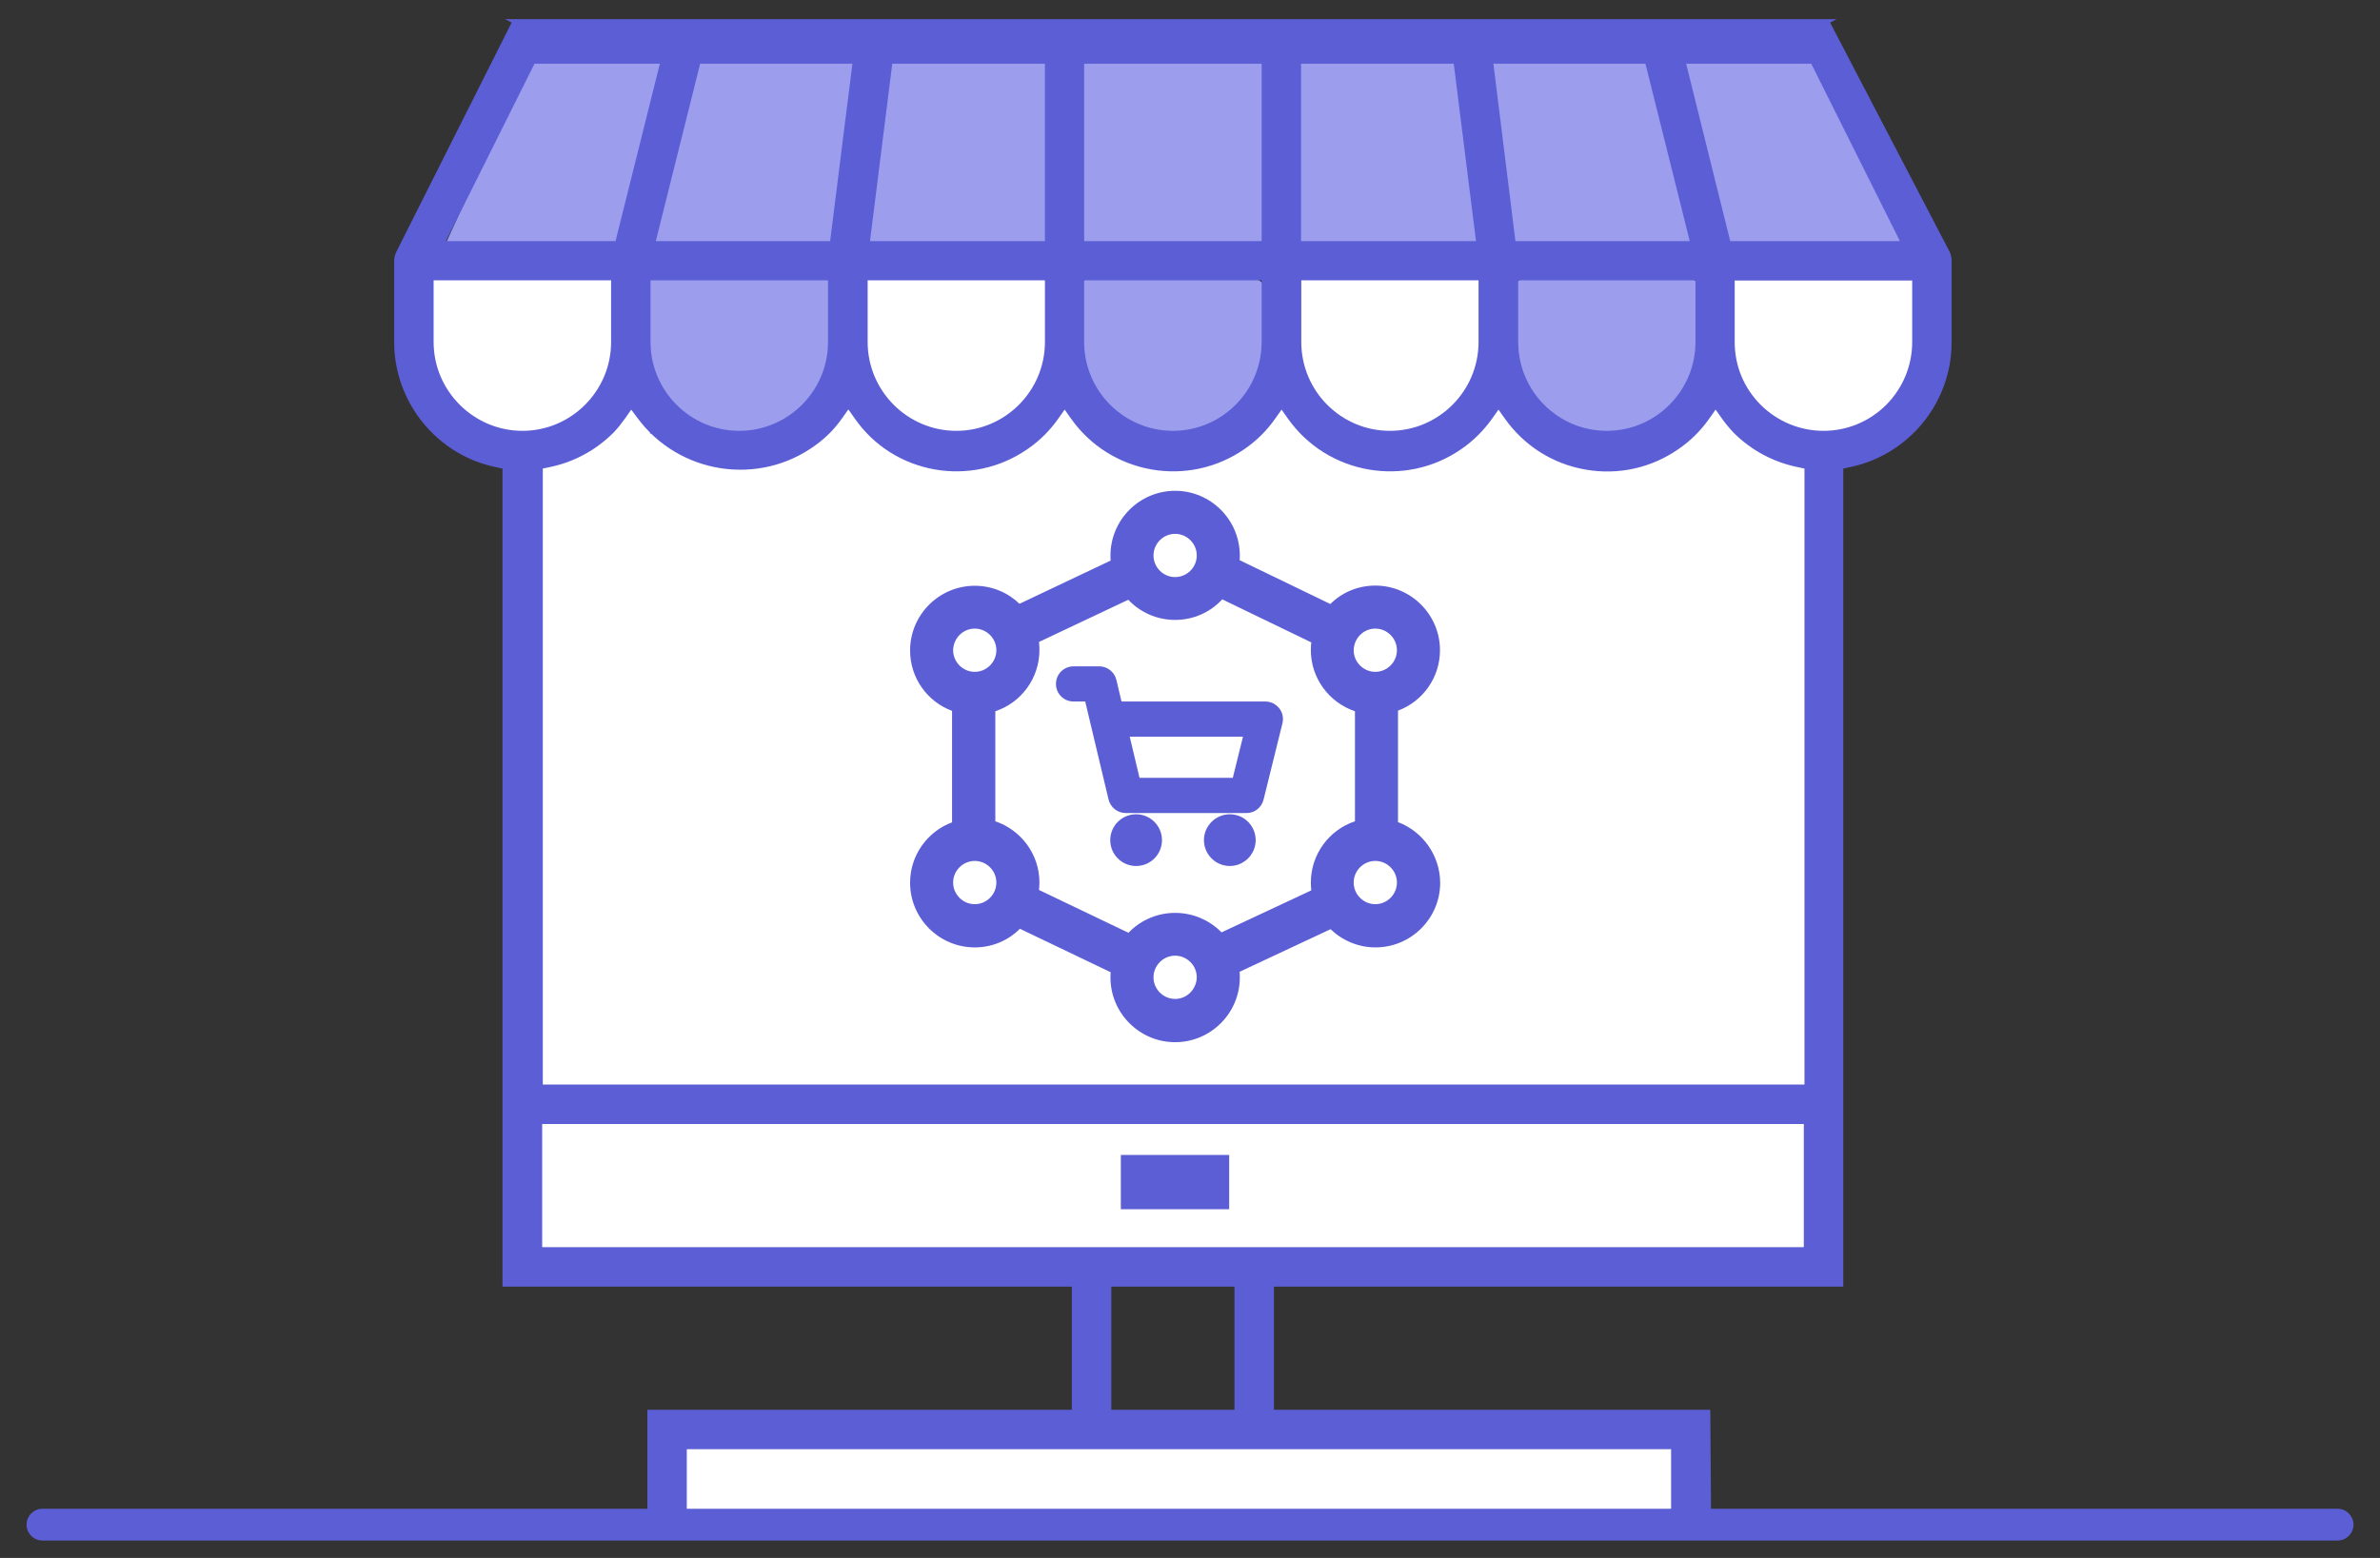 <svg width="84" height="55" viewBox="0 0 84 55" fill="none" xmlns="http://www.w3.org/2000/svg">
<rect x="0" y="0" width="84" height="55" fill="#333333" stroke="none"/>
<path d="M14.654 9.769L14.751 13.136L16.263 15.576L18.995 15.771C18.995 15.771 20.993 15.135 21.09 14.992C21.187 14.843 22.213 9.724 22.213 9.724L14.654 9.769Z" fill="white"/>
<path d="M30.078 9.769L30.175 13.136L31.686 15.576L34.418 15.771C34.418 15.771 36.416 15.135 36.514 14.992C36.611 14.843 37.636 9.724 37.636 9.724L30.078 9.769Z" fill="white"/>
<path d="M45.406 9.769L45.503 13.136L47.015 15.576L49.747 15.771C49.747 15.771 51.745 15.135 51.842 14.992C51.939 14.843 52.965 9.724 52.965 9.724L45.406 9.769Z" fill="white"/>
<path d="M60.582 9.769L60.679 13.136L62.191 15.576L64.923 15.771C64.923 15.771 66.921 15.135 67.018 14.992C67.115 14.843 68.141 9.724 68.141 9.724L60.582 9.769Z" fill="white"/>
<path d="M59.752 50.668H23.344V53.983H59.752V50.668Z" fill="white"/>
<path d="M18.657 16.115L21.389 14.551L22.459 14.064L25.385 15.823L27.338 15.628L29.681 13.578L32.802 15.823L35.241 15.92L37.389 13.675C37.389 13.675 39.537 15.531 39.829 15.726C40.121 15.92 42.852 15.531 42.852 15.531L44.708 13.675L47.148 15.531L50.172 16.018L52.709 13.675L55.245 15.92L57.102 16.018L59.444 14.843L60.222 13.967L62.565 15.628L64.421 16.803L64.518 39.157V45.114L18.246 44.531L18.657 16.115Z" fill="white"/>
<path d="M82.502 54.387H1.498C1.191 54.387 0.937 54.133 0.937 53.826C0.937 53.519 1.191 53.264 1.498 53.264H82.502C82.809 53.264 83.064 53.519 83.064 53.826C83.064 54.133 82.809 54.387 82.502 54.387Z" fill="#5C5ED5"/>
<path d="M18.794 1.866H64.362L68.725 9.544L15.568 8.96L18.794 1.866Z" fill="#9C9EED"/>
<path d="M28.507 15.322H22.946V9.784H29.682V14.147C29.689 14.79 29.158 15.322 28.507 15.322Z" fill="#9C9EED"/>
<path d="M44.027 15.322H38.669C38.235 15.322 37.883 14.97 37.883 14.536V10.569C37.883 10.135 38.235 9.784 38.669 9.784H44.027C44.461 9.784 44.813 10.135 44.813 10.569V14.536C44.813 14.97 44.461 15.322 44.027 15.322Z" fill="#9C9EED"/>
<path d="M59.438 15.322H53.982C53.616 15.322 53.324 15.03 53.324 14.663V10.442C53.324 10.076 53.616 9.784 53.982 9.784H59.438C59.805 9.784 60.097 10.076 60.097 10.442V14.663C60.097 15.022 59.797 15.322 59.438 15.322Z" fill="#9C9EED"/>
<path d="M49.341 29.024V25.088C50.209 24.766 50.823 23.928 50.823 22.955C50.823 21.698 49.797 20.673 48.54 20.673C47.919 20.673 47.358 20.92 46.953 21.324L43.75 19.775C43.758 19.722 43.758 19.67 43.758 19.61C43.758 18.353 42.733 17.327 41.475 17.327C40.218 17.327 39.193 18.353 39.193 19.61C39.193 19.67 39.193 19.73 39.2 19.79L35.982 21.316C35.571 20.92 35.017 20.68 34.403 20.68C33.146 20.68 32.121 21.705 32.121 22.963C32.121 23.943 32.734 24.774 33.602 25.096V29.032C32.734 29.354 32.121 30.192 32.121 31.165C32.121 32.422 33.146 33.447 34.403 33.447C35.024 33.447 35.586 33.2 35.997 32.789L39.2 34.323C39.193 34.383 39.193 34.45 39.193 34.51C39.193 35.767 40.218 36.793 41.475 36.793C42.733 36.793 43.758 35.767 43.758 34.51C43.758 34.443 43.758 34.375 43.75 34.308L46.961 32.804C47.373 33.2 47.934 33.447 48.547 33.447C49.805 33.447 50.83 32.422 50.83 31.165C50.823 30.184 50.201 29.346 49.341 29.024ZM48.54 22.192C48.959 22.192 49.303 22.536 49.303 22.955C49.303 23.374 48.959 23.718 48.54 23.718C48.121 23.718 47.777 23.374 47.777 22.955C47.784 22.536 48.121 22.192 48.54 22.192ZM41.475 18.847C41.894 18.847 42.239 19.191 42.239 19.61C42.239 20.029 41.894 20.373 41.475 20.373C41.056 20.373 40.712 20.029 40.712 19.61C40.712 19.191 41.056 18.847 41.475 18.847ZM34.403 22.192C34.822 22.192 35.166 22.536 35.166 22.955C35.166 23.374 34.822 23.718 34.403 23.718C33.984 23.718 33.64 23.374 33.64 22.955C33.647 22.536 33.984 22.192 34.403 22.192ZM34.403 31.921C33.984 31.921 33.64 31.576 33.64 31.157C33.64 30.738 33.984 30.394 34.403 30.394C34.822 30.394 35.166 30.738 35.166 31.157C35.166 31.576 34.822 31.921 34.403 31.921ZM41.475 35.266C41.056 35.266 40.712 34.922 40.712 34.503C40.712 34.084 41.056 33.739 41.475 33.739C41.894 33.739 42.239 34.084 42.239 34.503C42.231 34.922 41.894 35.266 41.475 35.266ZM41.475 32.228C40.832 32.228 40.24 32.497 39.829 32.931L36.671 31.419C36.678 31.337 36.686 31.247 36.686 31.157C36.686 30.155 36.035 29.301 35.129 28.995V25.11C36.035 24.811 36.686 23.951 36.686 22.948C36.686 22.85 36.678 22.753 36.671 22.663L39.821 21.174C40.24 21.616 40.824 21.885 41.475 21.885C42.134 21.885 42.725 21.608 43.137 21.159L46.28 22.678C46.272 22.768 46.265 22.858 46.265 22.948C46.265 23.951 46.916 24.804 47.822 25.11V28.995C46.916 29.294 46.265 30.155 46.265 31.157C46.265 31.247 46.272 31.345 46.28 31.434L43.114 32.916C42.695 32.489 42.111 32.228 41.475 32.228ZM48.54 31.921C48.121 31.921 47.777 31.576 47.777 31.157C47.777 30.738 48.121 30.394 48.54 30.394C48.959 30.394 49.303 30.738 49.303 31.157C49.303 31.576 48.959 31.921 48.54 31.921Z" fill="#5C5ED5"/>
<path d="M43.405 28.747C42.904 28.747 42.492 29.159 42.492 29.66C42.492 30.162 42.904 30.573 43.405 30.573C43.906 30.573 44.318 30.162 44.318 29.66C44.318 29.159 43.914 28.747 43.405 28.747ZM43.48 29.301C43.457 29.294 43.427 29.294 43.405 29.294C43.405 29.294 43.405 29.294 43.412 29.294C43.435 29.294 43.457 29.294 43.48 29.301Z" fill="#5C5ED5"/>
<path d="M45.15 25.006C45.03 24.856 44.85 24.766 44.663 24.766H39.582L39.402 24.003C39.335 23.726 39.088 23.524 38.796 23.524H37.89C37.546 23.524 37.269 23.801 37.269 24.145C37.269 24.489 37.546 24.766 37.89 24.766H38.302L39.125 28.224C39.193 28.501 39.44 28.703 39.731 28.703H43.997C44.282 28.703 44.528 28.508 44.596 28.231L45.262 25.537C45.307 25.35 45.269 25.155 45.15 25.006ZM40.218 27.46L39.873 26.009H43.87L43.511 27.46H40.218Z" fill="#5C5ED5"/>
<path d="M40.098 30.573C40.602 30.573 41.011 30.165 41.011 29.66C41.011 29.156 40.602 28.747 40.098 28.747C39.594 28.747 39.185 29.156 39.185 29.66C39.185 30.165 39.594 30.573 40.098 30.573Z" fill="#5C5ED5"/>
<path d="M43.383 40.774H39.559V42.69H43.383V40.774Z" fill="#5C5ED5"/>
<path d="M13.987 8.893C13.942 8.991 13.912 9.095 13.912 9.208V12.074C13.912 14.214 15.431 16.078 17.527 16.497L17.736 16.542V45.422H37.83V49.77H22.848V54.125H60.394L60.364 49.77H44.962V45.422H65.056V16.542L65.266 16.497C67.361 16.078 68.888 14.214 68.88 12.074V9.208C68.88 9.095 68.858 8.991 68.813 8.893L64.592 0.796L64.824 0.676H17.826L18.058 0.796L13.987 8.893ZM15.304 12.074V9.896H21.568V12.074C21.568 13.803 20.161 15.21 18.44 15.21C16.719 15.21 15.304 13.803 15.304 12.074ZM58.98 51.162V53.601H24.24V51.162H58.98ZM39.222 49.77V45.422H43.57V49.77H39.222ZM63.664 44.029H19.136V39.681H63.664V44.029ZM67.489 12.074C67.489 12.912 67.159 13.698 66.576 14.289C65.962 14.903 65.161 15.21 64.36 15.21C63.559 15.21 62.759 14.903 62.145 14.296C61.554 13.705 61.225 12.919 61.225 12.081V9.904H67.489V12.074ZM63.926 2.248L67.055 8.512H61.067L59.511 2.248H63.926ZM58.074 2.248L59.638 8.512H53.486L52.708 2.248H58.074ZM59.84 9.896V12.074C59.84 13.803 58.433 15.21 56.712 15.21C54.983 15.21 53.584 13.803 53.584 12.074V9.896H59.84ZM45.92 2.248H51.309L52.094 8.512H45.92V2.248ZM45.92 9.896H52.184V12.074C52.184 13.803 50.777 15.21 49.056 15.21C47.327 15.21 45.928 13.803 45.928 12.074V9.896H45.92ZM38.264 2.248H44.528V8.512H38.264V2.248ZM38.264 9.896H44.528V12.074C44.528 13.803 43.121 15.21 41.4 15.21C39.671 15.21 38.264 13.803 38.264 12.074V9.896ZM31.492 2.248H36.88V8.512H30.706L31.492 2.248ZM30.616 9.896H36.88V12.074C36.88 13.803 35.473 15.21 33.752 15.21C32.03 15.21 30.623 13.803 30.623 12.074V9.896H30.616ZM36.289 15.838C36.708 15.546 37.067 15.187 37.359 14.768L37.576 14.461L37.793 14.768C39.192 16.759 41.954 17.238 43.945 15.838C44.364 15.546 44.723 15.187 45.015 14.768L45.232 14.461L45.449 14.768C46.848 16.759 49.61 17.238 51.6 15.838C52.02 15.546 52.379 15.18 52.671 14.768L52.888 14.461L53.105 14.768C53.786 15.733 54.796 16.377 55.964 16.579C57.123 16.781 58.298 16.519 59.264 15.838C59.683 15.546 60.042 15.187 60.334 14.768L60.551 14.461L60.768 14.768C60.895 14.948 61.038 15.12 61.187 15.277C61.808 15.898 62.602 16.325 63.477 16.497L63.687 16.542V38.289H19.158V16.542L19.368 16.497C20.243 16.325 21.029 15.898 21.658 15.269C21.808 15.112 21.942 14.94 22.07 14.761L22.279 14.461L22.496 14.753C23.97 16.751 26.799 17.178 28.79 15.711C28.977 15.576 29.149 15.427 29.306 15.269C29.456 15.112 29.598 14.94 29.725 14.761L29.942 14.454L30.159 14.761C31.537 16.759 34.298 17.238 36.289 15.838ZM22.96 12.074V9.896H29.224V12.074C29.224 13.803 27.817 15.21 26.088 15.21C24.367 15.21 22.96 13.803 22.96 12.074ZM30.085 2.248L29.299 8.512H23.147L24.711 2.248H30.085ZM23.289 2.248L21.725 8.512H15.738L18.866 2.248H23.289Z" fill="#5C5ED5"/>
</svg>
